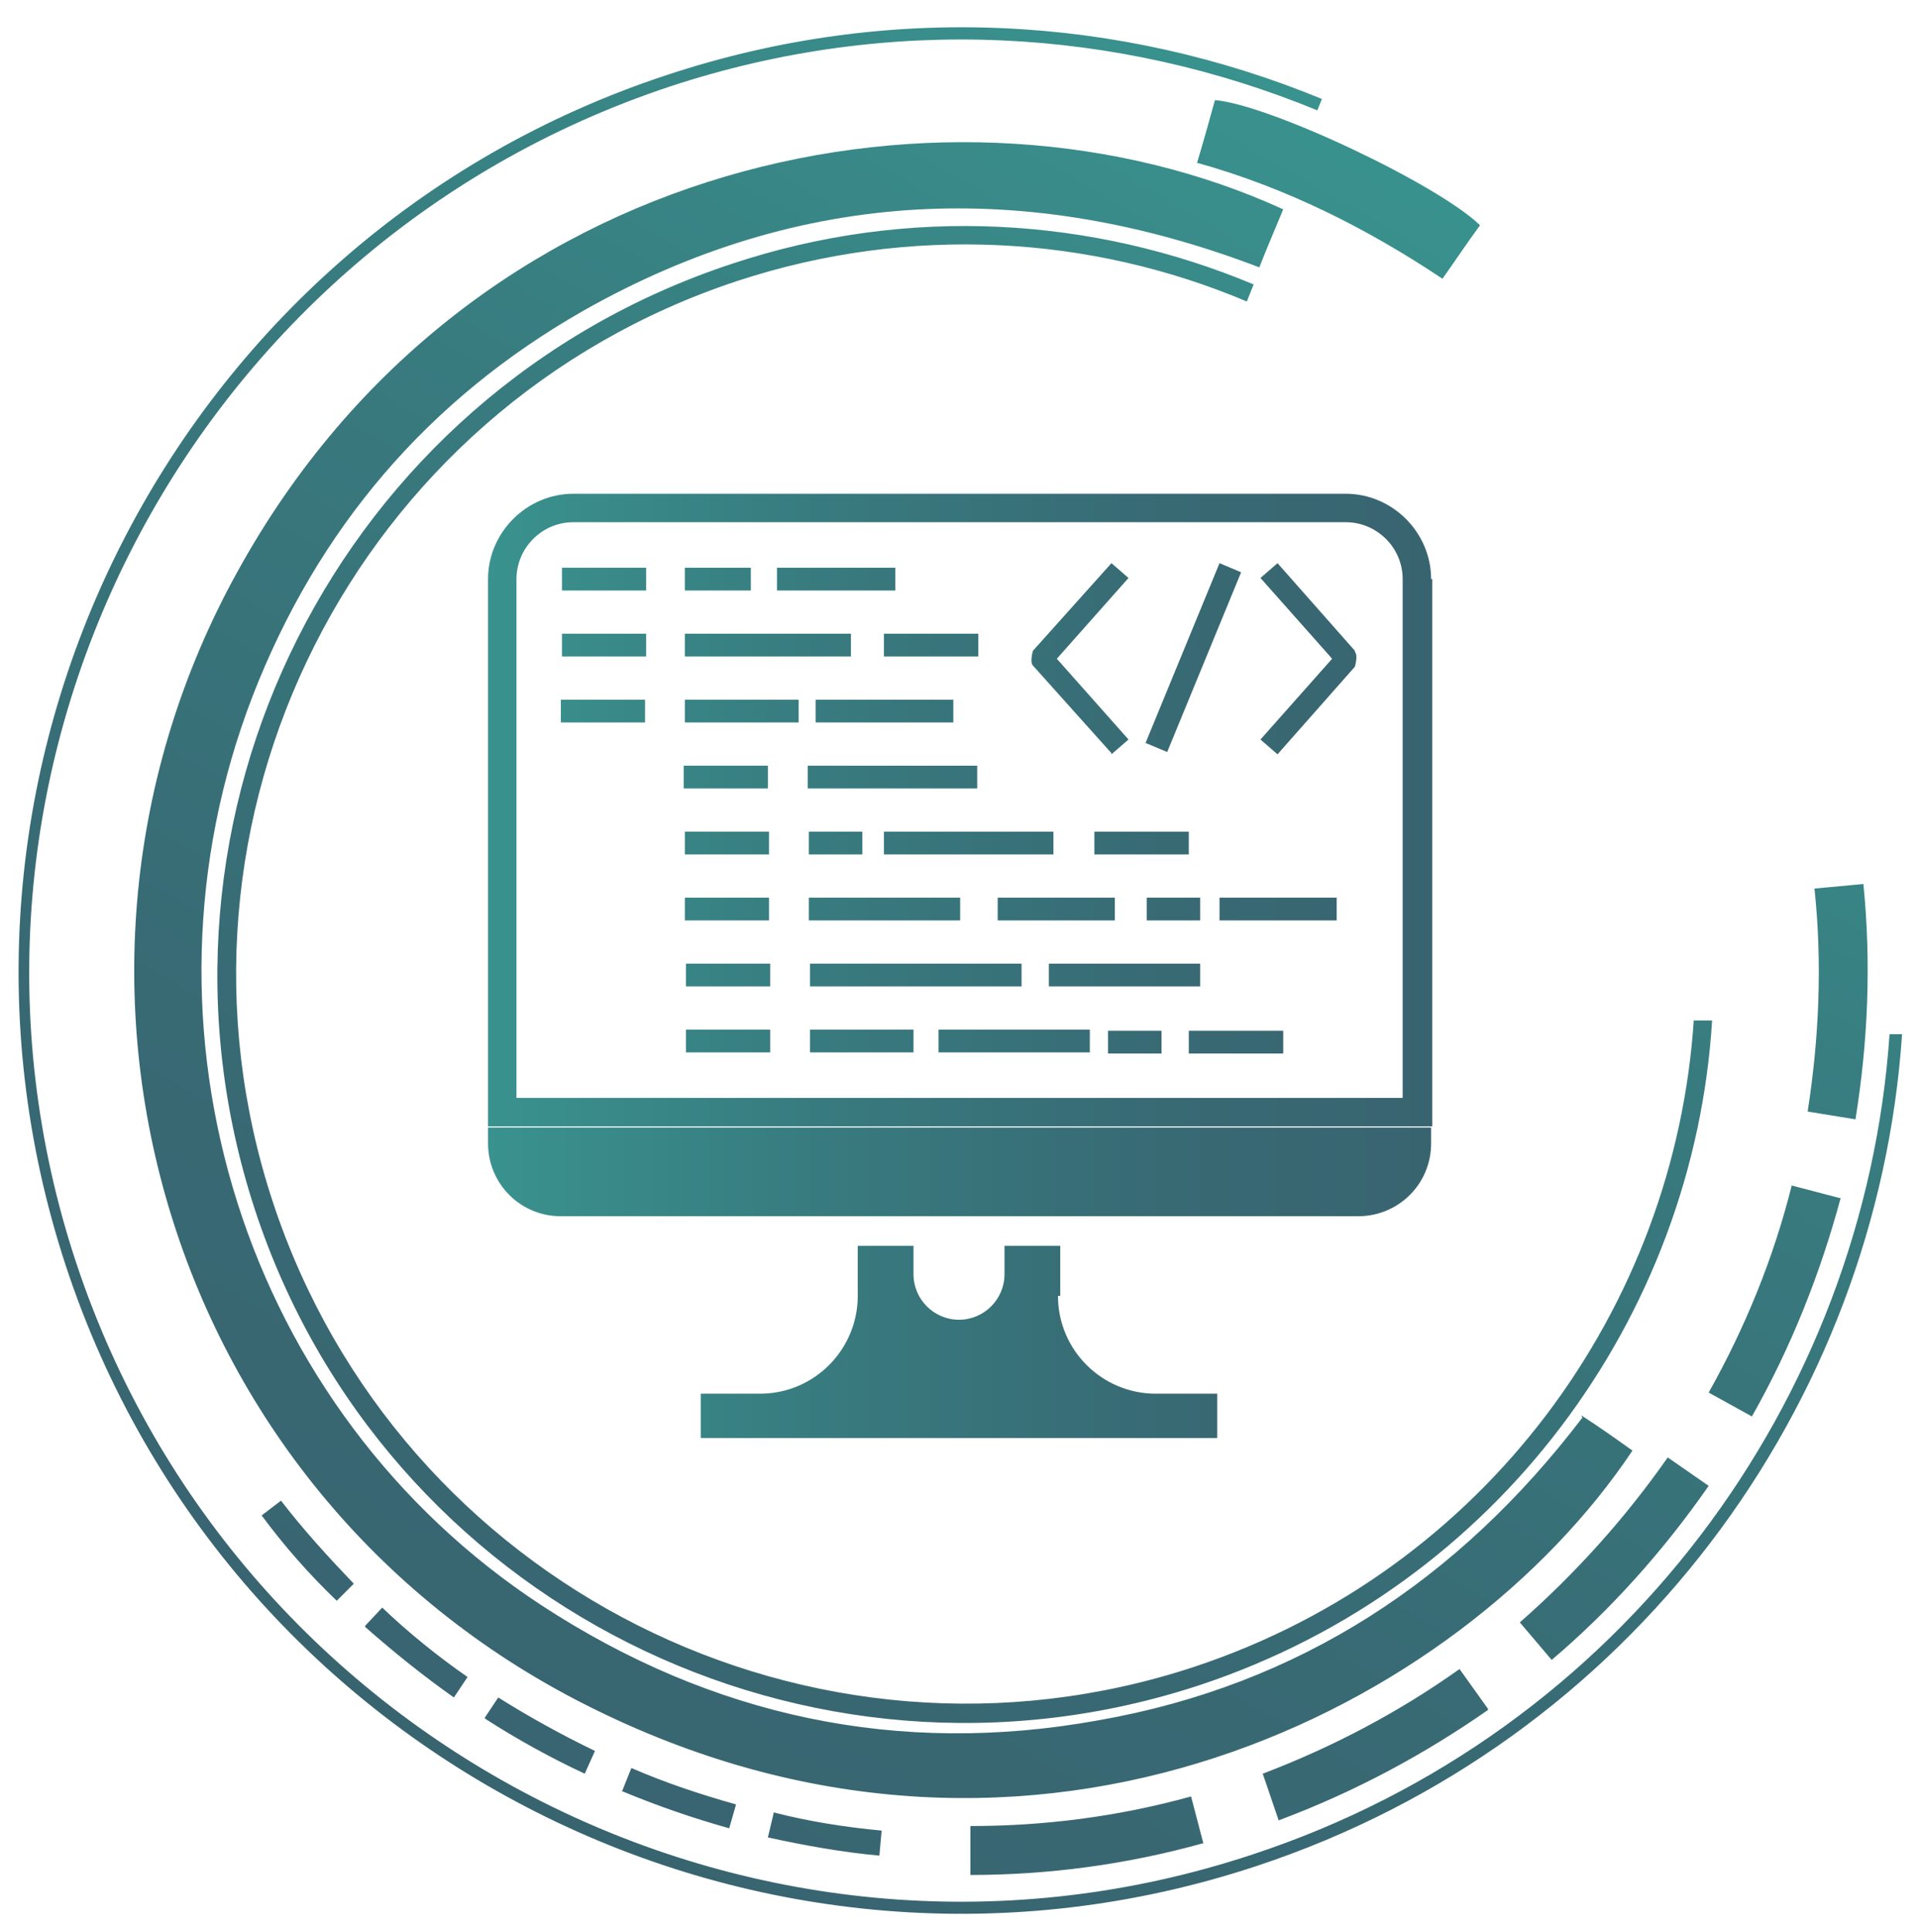 <?xml version="1.0" encoding="UTF-8"?><svg id="Egyedi_szovtverfejlesztés" xmlns="http://www.w3.org/2000/svg" xmlns:xlink="http://www.w3.org/1999/xlink" viewBox="0 0 16.86 16.98"><defs><style>.cls-1{fill:url(#linear-gradient);}.cls-1,.cls-2{stroke-width:0px;}.cls-2{fill:url(#linear-gradient-2);}</style><linearGradient id="linear-gradient" x1="842.38" y1="-1714.49" x2="849.89" y2="-1699.79" gradientTransform="translate(-1884.47 225.82) rotate(57.09)" gradientUnits="userSpaceOnUse"><stop offset="0" stop-color="#39928e"/><stop offset=".35" stop-color="#387b7f"/><stop offset=".72" stop-color="#386a74"/><stop offset="1" stop-color="#386470"/></linearGradient><linearGradient id="linear-gradient-2" x1="4.28" y1="8.49" x2="12.58" y2="8.49" gradientTransform="matrix(1,0,0,1,0,0)" xlink:href="#linear-gradient"/></defs><path class="cls-1" d="m2.47,13.19c.2.26.42.5.64.73l-.15.15c-.24-.23-.46-.48-.66-.75l.17-.13Zm13.7-2.66l-.42-.11c-.16.64-.41,1.25-.73,1.82l.38.21c.34-.6.6-1.25.78-1.92Zm-1.28-1.58c-.16,2.54-1.83,4.85-4.39,5.7-3.36,1.11-6.99-.72-8.1-4.08S3.12,3.58,6.48,2.47c1.52-.5,3.11-.4,4.48.18l.06-.15c-1.41-.59-3.03-.7-4.59-.18C2.98,3.46,1.11,7.18,2.24,10.63s4.86,5.32,8.31,4.18c2.62-.87,4.34-3.24,4.5-5.84h-.16Zm-10.62,6.16c.28.18.57.34.87.48l.09-.2c-.29-.14-.58-.3-.85-.47l-.12.18Zm-1.06-.81c.25.22.51.43.78.62l.12-.18c-.26-.18-.52-.39-.75-.61l-.15.16Zm7.37,1.91l-.11-.42c-.65.18-1.3.26-1.94.26v.43c.68,0,1.37-.09,2.05-.28Zm5.73-6.37c.11-.68.14-1.37.07-2.07l-.43.04c.07.66.04,1.32-.06,1.96l.43.07Zm-10.85,5.9c.31.13.63.24.95.33l.06-.21c-.32-.09-.62-.19-.92-.32l-.08.2Zm1.34.2l-.05.21c.32.07.65.13.98.16l.02-.22c-.32-.03-.64-.08-.95-.16Zm7.11-3.48c-1.09,1.43-2.49,2.35-4.25,2.66-1.76.32-3.4-.03-4.9-1.01-2.61-1.71-3.67-5.06-2.54-7.99.57-1.47,1.54-2.61,2.91-3.39,1.91-1.08,3.9-1.16,5.94-.38.07-.18.14-.34.21-.51-2.86-1.31-7.15-.52-9.19,3.18-1.98,3.57-.64,8.16,3.15,10.01,3.87,1.9,7.6-.02,9.11-2.28-.14-.1-.28-.2-.45-.31Zm.75.35c-.37.53-.81,1.02-1.3,1.45l.28.33c.53-.45.99-.97,1.38-1.53l-.36-.25Zm-1.58,2.21l-.25-.35c-.52.37-1.1.68-1.73.92l.14.41c.67-.25,1.28-.58,1.84-.97ZM10.52,1.43c.79.22,1.5.58,2.16,1.02.12-.17.22-.32.33-.47-.37-.36-1.85-1.06-2.33-1.1-.05.18-.1.36-.16.56ZM.58,11.13c1.43,4.34,6.13,6.71,10.47,5.27,3.29-1.09,5.45-4.05,5.67-7.31h-.11c-.22,3.21-2.35,6.14-5.6,7.21-4.28,1.42-8.92-.92-10.34-5.2S1.61,2.18,5.89.76c1.94-.64,3.94-.51,5.69.21l.04-.1C9.85.14,7.82.01,5.86.66,1.52,2.09-.85,6.79.58,11.13Z"/><path class="cls-2" d="m12.58,9.91v.14c0,.36-.29.64-.64.64h-7.01c-.36,0-.64-.29-.64-.64v-.14s8.3,0,8.3,0Zm-1.88,2.34h-4.54v.39h4.54v-.39Zm1.88-7.16c0-.41-.34-.75-.75-.75h-6.79c-.41,0-.75.34-.75.75v4.81h8.3v-4.81Zm-8.04,0c0-.27.22-.5.5-.5h6.79c.27,0,.5.22.5.5v4.56h-7.79v-4.56Zm4.78,6.3c0-.19,0-.34,0-.44h-.49v.25c0,.22-.18.4-.4.4s-.4-.18-.4-.4v-.25h-.49v.44c0,.47-.38.86-.86.86h3.48c-.47,0-.86-.38-.86-.86Zm.45-4.76l.15-.13-.63-.71.63-.71-.15-.13-.69.77s-.03.1,0,.13l.69.77Zm2.14-.91l-.68-.77-.15.13.63.71-.63.71.15.13.68-.77s.03-.1,0-.13Zm-1-.69l-.19-.08-.65,1.58.19.08.65-1.58Zm-5.97.16h.74v-.2h-.74v.2Zm1.66-.2h-.58v.2h.58v-.2Zm-1.66.78h.74v-.2h-.74v.2Zm2.54-.2h-1.46v.2h1.46v-.2Zm.39-.58h-1.04v.2h1.04v-.2Zm-.1.78h.83v-.2h-.83v.2Zm2.68,3.49h.83v-.2h-.83v.2Zm0-1.95h-.83v.2h.83v-.2Zm-5.52-.96h.74v-.2h-.74v.2Zm1.09,0h1v-.2h-1v.2Zm1.15-.2v.2h1.21v-.2h-1.21Zm-1.16.78h.74v-.2h-.74v.2Zm1.09,0h1.49v-.2h-1.49v.2Zm.67.58h1.49v-.2h-1.49v.2Zm-1.75,0h.74v-.2h-.74v.2Zm1.09,0h.47v-.2h-.47v.2Zm2.63,1.75h.47v-.2h-.47v.2Zm.81-1.37h-.47v.2h.47v-.2Zm-4.53.2h.74v-.2h-.74v.2Zm1.09,0h1.33v-.2h-1.33v.2Zm1.14,1.16h1.33v-.2h-1.33v.2Zm2.3-.78h-1.33v.2h1.33v-.2Zm-.75-.58h-1.03v.2h1.03v-.2Zm.92.2h1.03v-.2h-1.03v.2Zm-4.69.58h.74v-.2h-.74v.2Zm1.09,0h1.86v-.2h-1.86v.2Zm-1.09.58h.74v-.2h-.74v.2Zm1.09,0h.91v-.2h-.91v.2Z"/></svg>